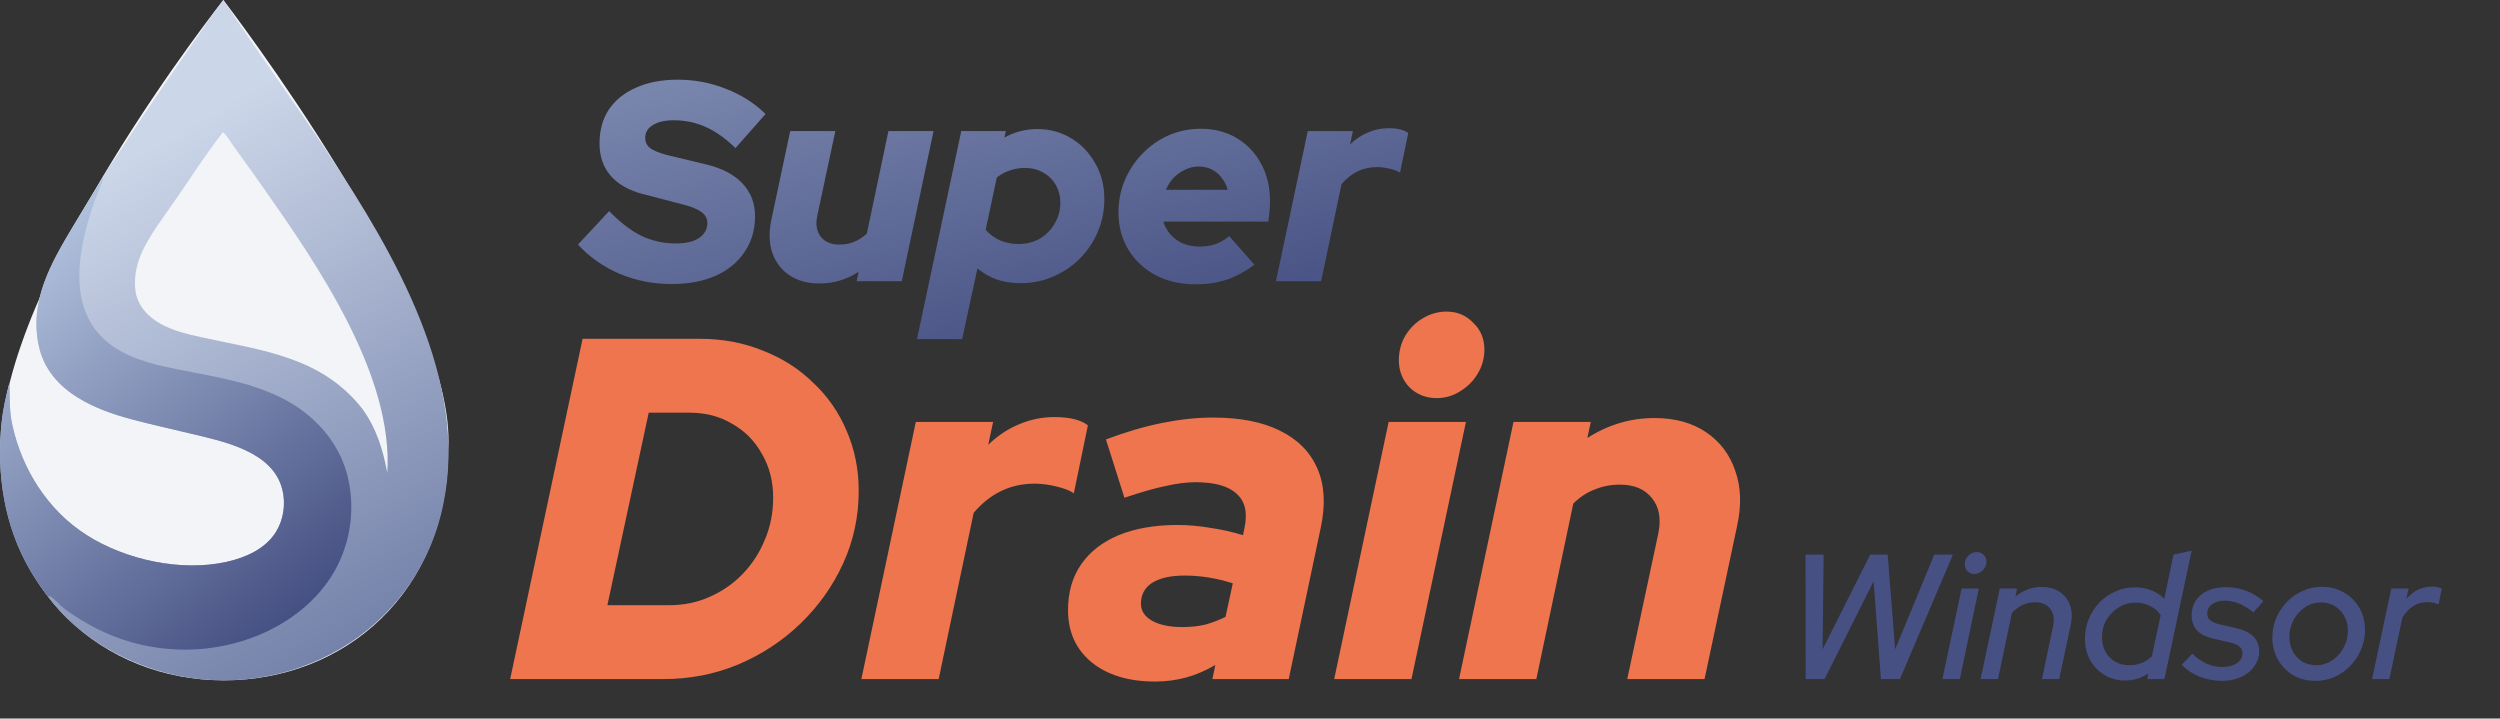 <svg width="167" height="48" viewBox="0 0 167 48" fill="none" xmlns="http://www.w3.org/2000/svg">
<rect x="0" y="0" width="167" height="48" fill="#333333" stroke="none"/>
<g clip-path="url(#clip0_7700_2720)">
<path d="M29.94 30.007C29.94 39.569 23.019 45.446 14.954 45.446C6.889 45.446 0.038 39.499 0.038 29.937C0.038 18.785 14.919 0 14.919 0C14.919 0 30.603 20.353 29.94 30.007Z" fill="#F2F4F7"/>
<path d="M14.919 0C17.214 3.491 19.683 6.852 21.987 10.338C26.372 16.97 31.321 25.415 29.618 33.659C28.867 37.452 26.631 40.787 23.407 42.922C20.005 45.157 15.856 45.953 11.868 45.135C8.541 44.439 5.223 42.602 3.185 39.828C2.766 39.272 2.371 38.708 2.019 38.106C0.261 35.094 -0.25 31.615 0.113 28.179C0.203 27.322 0.412 26.415 0.63 25.581C0.652 26.531 0.617 27.457 0.822 28.39C1.476 31.365 3.195 34.092 5.786 35.741C8.4 37.405 12.11 38.212 15.155 37.528C16.402 37.248 17.724 36.669 18.427 35.544C18.944 34.717 19.095 33.659 18.865 32.715C18.23 30.111 14.848 29.473 12.62 28.936C11.361 28.633 10.093 28.355 8.84 28.021C7.57 27.683 6.33 27.26 5.205 26.563C3.91 25.762 2.949 24.664 2.605 23.154C1.918 20.132 3.425 17.554 4.911 15.071C5.548 14.001 6.197 12.938 6.858 11.883C7.102 11.377 7.484 10.889 7.796 10.419L9.427 7.942C10.587 6.215 11.76 4.498 12.946 2.79C13.588 1.863 14.224 0.886 14.919 0Z" fill="url(#paint0_linear_7700_2720)"/>
<path d="M6.858 11.883C6.866 11.91 6.884 11.936 6.88 11.964C6.855 12.144 6.455 13.056 6.356 13.334C5.149 16.735 4.229 21.254 7.988 23.417C9.161 24.092 10.534 24.406 11.85 24.671C15.056 25.317 18.455 25.737 20.961 28.062C22.018 29.042 22.797 30.259 23.179 31.653C23.764 33.86 23.457 36.209 22.325 38.191C20.92 40.624 18.367 42.255 15.692 42.963C12.359 43.846 8.812 43.374 5.825 41.652C5.269 41.327 4.671 40.965 4.175 40.559C3.918 40.348 3.698 40.046 3.415 39.873C3.33 39.82 3.283 39.817 3.185 39.828C2.766 39.272 2.371 38.708 2.019 38.106C0.261 35.094 -0.25 31.615 0.113 28.179C0.203 27.322 0.412 26.415 0.63 25.581C0.652 26.531 0.617 27.457 0.822 28.39C1.476 31.365 3.195 34.092 5.786 35.741C8.4 37.405 12.11 38.212 15.155 37.528C16.402 37.248 17.724 36.669 18.427 35.544C18.944 34.717 19.095 33.659 18.865 32.715C18.23 30.111 14.848 29.473 12.62 28.936C11.361 28.633 10.093 28.355 8.84 28.021C7.57 27.683 6.33 27.26 5.205 26.563C3.91 25.762 2.949 24.664 2.605 23.154C1.918 20.132 3.425 17.554 4.911 15.071C5.548 14.001 6.197 12.938 6.858 11.883Z" fill="url(#paint1_linear_7700_2720)"/>
<path d="M14.889 8.833C14.906 8.845 14.925 8.854 14.94 8.869C15.186 9.099 15.444 9.548 15.651 9.834C16.325 10.757 16.989 11.685 17.645 12.621C21.224 17.711 26.291 25.098 25.869 31.581C25.582 30.019 25.148 28.623 24.212 27.319C21.508 23.862 17.617 23.43 13.626 22.564C12.426 22.303 11.165 22.035 10.173 21.264C9.563 20.79 9.133 20.154 9.041 19.376C8.946 18.584 9.103 17.76 9.404 17.026C9.909 15.794 11.005 14.395 11.773 13.272C12.788 11.788 13.786 10.252 14.889 8.833Z" fill="#F2F4F7"/>
<path d="M44.864 18.974C43.625 18.974 42.468 18.746 41.394 18.291C40.32 17.836 39.391 17.185 38.607 16.338L40.693 14.101C41.413 14.847 42.127 15.396 42.835 15.75C43.556 16.092 44.32 16.262 45.129 16.262C45.572 16.262 45.951 16.212 46.267 16.111C46.583 15.997 46.823 15.839 46.987 15.637C47.164 15.422 47.253 15.175 47.253 14.897C47.253 14.607 47.127 14.366 46.874 14.177C46.634 13.987 46.223 13.816 45.641 13.665L42.873 12.944C41.95 12.691 41.249 12.281 40.768 11.712C40.288 11.143 40.048 10.435 40.048 9.588C40.048 8.703 40.256 7.945 40.673 7.313C41.103 6.681 41.71 6.194 42.494 5.853C43.278 5.499 44.207 5.322 45.281 5.322C46.393 5.322 47.462 5.524 48.485 5.929C49.522 6.333 50.407 6.896 51.14 7.616L49.13 9.892C48.485 9.26 47.828 8.792 47.158 8.488C46.488 8.185 45.768 8.033 44.997 8.033C44.415 8.033 43.954 8.141 43.612 8.356C43.271 8.558 43.1 8.842 43.1 9.209C43.1 9.487 43.208 9.715 43.423 9.892C43.65 10.056 44.017 10.208 44.523 10.347L47.12 10.972C48.207 11.225 49.029 11.649 49.585 12.243C50.154 12.837 50.438 13.57 50.438 14.442C50.438 15.352 50.205 16.149 49.737 16.831C49.282 17.514 48.637 18.045 47.803 18.424C46.968 18.791 45.989 18.974 44.864 18.974Z" fill="url(#paint2_linear_7700_2720)"/>
<path d="M54.74 18.936C53.944 18.936 53.273 18.753 52.73 18.386C52.186 18.019 51.807 17.52 51.592 16.888C51.377 16.256 51.352 15.536 51.517 14.727L52.787 8.754H55.802L54.588 14.442C54.474 15.011 54.556 15.472 54.835 15.826C55.113 16.168 55.53 16.338 56.086 16.338C56.44 16.338 56.769 16.275 57.072 16.149C57.375 16.022 57.654 15.839 57.906 15.599L59.347 8.754H62.362L60.239 18.784H57.224L57.356 18.159C56.547 18.677 55.675 18.936 54.74 18.936Z" fill="url(#paint3_linear_7700_2720)"/>
<path d="M61.255 22.652L64.213 8.754H67.19L67.095 9.19C67.778 8.811 68.511 8.621 69.295 8.621C70.142 8.621 70.9 8.83 71.57 9.247C72.24 9.651 72.771 10.208 73.163 10.915C73.567 11.611 73.77 12.401 73.77 13.286C73.77 14.069 73.624 14.802 73.334 15.485C73.043 16.168 72.638 16.768 72.12 17.286C71.614 17.792 71.02 18.19 70.338 18.481C69.668 18.771 68.941 18.917 68.157 18.917C67.601 18.917 67.076 18.835 66.583 18.67C66.103 18.493 65.673 18.247 65.294 17.931L64.27 22.652H61.255ZM68.043 16.3C68.574 16.3 69.048 16.18 69.465 15.94C69.883 15.687 70.211 15.352 70.451 14.935C70.704 14.518 70.831 14.057 70.831 13.551C70.831 13.109 70.73 12.71 70.527 12.357C70.325 12.002 70.041 11.724 69.674 11.522C69.32 11.32 68.916 11.219 68.46 11.219C68.107 11.219 67.772 11.276 67.456 11.389C67.14 11.491 66.849 11.649 66.583 11.864L65.844 15.352C66.097 15.643 66.413 15.877 66.792 16.054C67.171 16.218 67.588 16.3 68.043 16.3Z" fill="url(#paint4_linear_7700_2720)"/>
<path d="M79.871 18.993C78.872 18.993 77.981 18.791 77.197 18.386C76.426 17.969 75.819 17.4 75.377 16.68C74.934 15.946 74.713 15.118 74.713 14.196C74.713 13.437 74.852 12.723 75.13 12.053C75.421 11.37 75.819 10.77 76.325 10.252C76.831 9.734 77.412 9.329 78.069 9.038C78.739 8.748 79.453 8.602 80.212 8.602C81.122 8.602 81.925 8.811 82.62 9.228C83.315 9.645 83.859 10.22 84.251 10.953C84.642 11.674 84.838 12.514 84.838 13.475C84.838 13.614 84.832 13.772 84.819 13.949C84.807 14.126 84.775 14.411 84.725 14.802H77.709C77.81 15.131 77.974 15.422 78.202 15.675C78.43 15.927 78.701 16.123 79.017 16.262C79.346 16.401 79.713 16.471 80.117 16.471C80.522 16.471 80.888 16.414 81.217 16.3C81.558 16.174 81.855 15.997 82.108 15.769L83.795 17.684C83.163 18.152 82.538 18.487 81.918 18.689C81.311 18.892 80.629 18.993 79.871 18.993ZM77.88 12.679H82.013C81.925 12.363 81.786 12.091 81.596 11.864C81.419 11.623 81.198 11.44 80.932 11.314C80.68 11.187 80.395 11.124 80.079 11.124C79.75 11.124 79.447 11.194 79.169 11.333C78.891 11.459 78.638 11.636 78.41 11.864C78.196 12.091 78.019 12.363 77.88 12.679Z" fill="url(#paint5_linear_7700_2720)"/>
<path d="M85.235 18.784L87.359 8.754H90.374L90.184 9.645C90.551 9.291 90.949 9.026 91.379 8.849C91.821 8.659 92.282 8.564 92.763 8.564C93.357 8.564 93.793 8.672 94.071 8.887L93.521 11.541C93.395 11.44 93.174 11.351 92.858 11.276C92.554 11.2 92.263 11.162 91.985 11.162C91.05 11.162 90.26 11.541 89.615 12.3L88.25 18.784H85.235Z" fill="url(#paint6_linear_7700_2720)"/>
<path d="M34.079 45.363L38.917 22.632H46.743C48.259 22.632 49.655 22.892 50.932 23.412C52.231 23.91 53.357 24.624 54.309 25.555C55.284 26.464 56.031 27.536 56.55 28.77C57.091 30.004 57.362 31.346 57.362 32.796C57.362 34.507 57.016 36.119 56.323 37.635C55.63 39.15 54.678 40.492 53.465 41.661C52.275 42.809 50.889 43.718 49.309 44.389C47.75 45.038 46.083 45.363 44.308 45.363H34.079ZM40.574 40.427H44.697C45.672 40.427 46.57 40.243 47.393 39.875C48.237 39.507 48.973 38.998 49.601 38.349C50.25 37.678 50.748 36.909 51.095 36.044C51.463 35.178 51.647 34.247 51.647 33.251C51.647 32.147 51.398 31.173 50.9 30.328C50.423 29.462 49.763 28.791 48.919 28.315C48.096 27.817 47.144 27.568 46.061 27.568H43.334L40.574 40.427ZM57.539 45.363L61.176 28.185H66.34L66.015 29.711C66.643 29.105 67.325 28.651 68.061 28.348C68.818 28.023 69.609 27.86 70.431 27.86C71.449 27.86 72.195 28.044 72.672 28.412L71.73 32.959C71.513 32.785 71.135 32.634 70.594 32.504C70.074 32.374 69.576 32.309 69.1 32.309C67.498 32.309 66.145 32.959 65.041 34.258L62.703 45.363H57.539ZM77.156 45.526C75.381 45.526 73.963 45.093 72.903 44.227C71.863 43.361 71.344 42.203 71.344 40.752C71.344 39.561 71.636 38.544 72.221 37.7C72.805 36.855 73.639 36.206 74.721 35.751C75.825 35.297 77.135 35.069 78.65 35.069C79.386 35.069 80.122 35.134 80.858 35.264C81.616 35.372 82.341 35.535 83.034 35.751L83.132 35.264C83.348 34.247 83.175 33.489 82.612 32.991C82.071 32.471 81.151 32.212 79.852 32.212C79.267 32.212 78.596 32.298 77.838 32.471C77.102 32.623 76.193 32.883 75.111 33.251L73.877 29.354C75.197 28.856 76.453 28.488 77.644 28.25C78.834 28.012 79.96 27.893 81.021 27.893C82.839 27.893 84.333 28.185 85.502 28.77C86.693 29.354 87.526 30.198 88.002 31.302C88.479 32.385 88.554 33.695 88.23 35.232L86.087 45.363H80.988L81.183 44.422C80.512 44.811 79.852 45.093 79.202 45.266C78.553 45.439 77.871 45.526 77.156 45.526ZM79.007 41.889C79.527 41.889 80.025 41.834 80.501 41.726C80.977 41.596 81.432 41.423 81.865 41.207L82.352 38.966C81.27 38.62 80.198 38.447 79.137 38.447C78.206 38.447 77.481 38.609 76.962 38.934C76.464 39.258 76.215 39.724 76.215 40.33C76.215 40.806 76.464 41.185 76.962 41.466C77.46 41.748 78.141 41.889 79.007 41.889ZM89.124 45.363L92.761 28.185H97.924L94.287 45.363H89.124ZM95.976 26.594C95.261 26.594 94.655 26.356 94.157 25.88C93.681 25.382 93.443 24.776 93.443 24.061C93.443 23.477 93.584 22.935 93.865 22.438C94.168 21.94 94.558 21.55 95.034 21.268C95.532 20.965 96.062 20.814 96.625 20.814C97.34 20.814 97.935 21.063 98.411 21.561C98.909 22.037 99.158 22.632 99.158 23.347C99.158 23.931 99.007 24.472 98.704 24.97C98.422 25.447 98.032 25.836 97.535 26.139C97.058 26.442 96.539 26.594 95.976 26.594ZM97.464 45.363L101.101 28.185H106.264L106.037 29.257C107.423 28.369 108.916 27.925 110.518 27.925C111.882 27.925 113.03 28.239 113.96 28.867C114.891 29.495 115.541 30.35 115.909 31.432C116.298 32.515 116.342 33.749 116.039 35.134L113.863 45.363H108.7L110.778 35.621C110.973 34.647 110.832 33.868 110.356 33.283C109.88 32.677 109.165 32.374 108.213 32.374C107.607 32.374 107.044 32.482 106.524 32.699C106.005 32.894 105.528 33.208 105.095 33.641L102.627 45.363H97.464Z" fill="#EE754E"/>
<path d="M120.62 45.363L120.608 37.047H121.82L121.748 43.379L124.932 37.047H126.097L126.596 43.379L129.209 37.047H130.457L126.916 45.363H125.645L125.158 38.829L121.879 45.363H120.62Z" fill="#465083"/>
<path d="M129.752 45.363L131.035 39.316H132.187L130.916 45.363H129.752ZM131.89 38.342C131.708 38.342 131.554 38.278 131.427 38.151C131.308 38.025 131.249 37.87 131.249 37.688C131.249 37.538 131.284 37.403 131.355 37.284C131.427 37.157 131.526 37.059 131.653 36.987C131.779 36.916 131.914 36.88 132.056 36.88C132.239 36.88 132.389 36.944 132.508 37.07C132.635 37.189 132.698 37.34 132.698 37.522C132.698 37.664 132.658 37.799 132.579 37.926C132.508 38.045 132.409 38.144 132.282 38.223C132.163 38.302 132.033 38.342 131.89 38.342Z" fill="#465083"/>
<path d="M132.304 45.363L133.587 39.316H134.74L134.633 39.85C135.155 39.423 135.738 39.209 136.379 39.209C136.862 39.209 137.266 39.32 137.591 39.541C137.916 39.755 138.145 40.052 138.28 40.432C138.415 40.813 138.43 41.244 138.327 41.727L137.555 45.363H136.403L137.139 41.858C137.242 41.367 137.183 40.975 136.961 40.682C136.739 40.381 136.399 40.23 135.939 40.23C135.639 40.23 135.357 40.294 135.096 40.421C134.843 40.539 134.609 40.714 134.395 40.943L133.468 45.363H132.304Z" fill="#465083"/>
<path d="M141.947 45.458C141.44 45.458 140.984 45.335 140.58 45.09C140.177 44.844 139.856 44.511 139.618 44.092C139.388 43.672 139.274 43.197 139.274 42.666C139.274 42.191 139.361 41.747 139.535 41.335C139.709 40.924 139.947 40.559 140.248 40.242C140.557 39.926 140.913 39.68 141.317 39.506C141.721 39.324 142.157 39.233 142.624 39.233C143.012 39.233 143.372 39.3 143.705 39.435C144.038 39.561 144.327 39.751 144.572 40.005L145.19 37.047L146.402 36.785L144.584 45.363H143.432L143.503 44.995C143.028 45.303 142.509 45.458 141.947 45.458ZM142.232 44.436C142.517 44.436 142.786 44.389 143.04 44.294C143.301 44.191 143.535 44.044 143.741 43.854L144.335 41.086C144.176 40.84 143.947 40.642 143.646 40.492C143.345 40.334 143.016 40.254 142.66 40.254C142.248 40.254 141.871 40.361 141.531 40.575C141.19 40.781 140.917 41.058 140.711 41.407C140.513 41.747 140.414 42.135 140.414 42.571C140.414 42.927 140.489 43.248 140.64 43.533C140.798 43.818 141.016 44.04 141.293 44.199C141.57 44.357 141.883 44.436 142.232 44.436Z" fill="#465083"/>
<path d="M148.43 45.482C147.907 45.482 147.404 45.387 146.921 45.197C146.438 44.998 146.046 44.733 145.745 44.401L146.446 43.664C146.747 43.957 147.064 44.179 147.397 44.329C147.737 44.48 148.086 44.555 148.442 44.555C148.838 44.555 149.163 44.472 149.416 44.306C149.67 44.131 149.796 43.91 149.796 43.64C149.796 43.45 149.729 43.3 149.594 43.189C149.46 43.07 149.246 42.979 148.953 42.916L147.919 42.678C147.404 42.567 147.02 42.381 146.767 42.12C146.521 41.85 146.399 41.51 146.399 41.098C146.399 40.718 146.494 40.389 146.684 40.112C146.874 39.827 147.139 39.609 147.48 39.458C147.828 39.3 148.232 39.221 148.692 39.221C149.159 39.221 149.602 39.3 150.022 39.458C150.45 39.617 150.842 39.85 151.198 40.159L150.521 40.908C150.22 40.654 149.907 40.46 149.583 40.326C149.258 40.191 148.937 40.124 148.62 40.124C148.264 40.124 147.979 40.203 147.765 40.361C147.551 40.52 147.444 40.73 147.444 40.991C147.444 41.181 147.511 41.331 147.646 41.442C147.781 41.553 148.002 41.644 148.311 41.716L149.345 41.953C149.868 42.064 150.26 42.25 150.521 42.512C150.782 42.773 150.913 43.106 150.913 43.51C150.913 43.882 150.802 44.218 150.58 44.519C150.367 44.82 150.07 45.058 149.689 45.232C149.317 45.398 148.897 45.482 148.43 45.482Z" fill="#465083"/>
<path d="M154.679 45.482C154.125 45.482 153.63 45.359 153.194 45.113C152.766 44.86 152.426 44.511 152.172 44.068C151.919 43.624 151.792 43.129 151.792 42.583C151.792 42.123 151.879 41.692 152.053 41.288C152.228 40.876 152.465 40.516 152.766 40.207C153.075 39.89 153.428 39.644 153.824 39.47C154.228 39.288 154.651 39.197 155.095 39.197C155.649 39.197 156.14 39.324 156.568 39.577C157.004 39.823 157.348 40.163 157.602 40.599C157.855 41.035 157.982 41.529 157.982 42.084C157.982 42.543 157.895 42.979 157.72 43.391C157.546 43.803 157.305 44.167 156.996 44.484C156.695 44.793 156.346 45.038 155.95 45.22C155.554 45.395 155.13 45.482 154.679 45.482ZM154.727 44.436C155.02 44.436 155.289 44.377 155.534 44.258C155.788 44.139 156.01 43.973 156.2 43.759C156.398 43.545 156.552 43.3 156.663 43.022C156.782 42.745 156.841 42.452 156.841 42.143C156.841 41.779 156.762 41.454 156.604 41.169C156.453 40.876 156.239 40.65 155.962 40.492C155.693 40.326 155.388 40.242 155.047 40.242C154.754 40.242 154.481 40.302 154.228 40.421C153.982 40.539 153.76 40.706 153.562 40.92C153.364 41.126 153.21 41.371 153.099 41.656C152.988 41.933 152.933 42.222 152.933 42.523C152.933 42.888 153.008 43.217 153.158 43.51C153.317 43.803 153.531 44.032 153.8 44.199C154.077 44.357 154.386 44.436 154.727 44.436Z" fill="#465083"/>
<path d="M158.455 45.363L159.738 39.316H160.89L160.748 40.005C160.969 39.743 161.223 39.541 161.508 39.399C161.801 39.256 162.11 39.185 162.435 39.185C162.712 39.185 162.937 39.229 163.112 39.316L162.898 40.385C162.819 40.337 162.704 40.298 162.553 40.266C162.411 40.234 162.272 40.219 162.138 40.219C161.48 40.219 160.93 40.555 160.486 41.228L159.607 45.363H158.455Z" fill="#465083"/>
</g>
<defs>
<linearGradient id="paint0_linear_7700_2720" x1="23.494" y1="42.774" x2="5.788" y2="12.337" gradientUnits="userSpaceOnUse">
<stop stop-color="#7582AA"/>
<stop offset="1" stop-color="#CCD6E9"/>
</linearGradient>
<linearGradient id="paint1_linear_7700_2720" x1="18.62" y1="41.87" x2="-0.638" y2="18.309" gradientUnits="userSpaceOnUse">
<stop stop-color="#465083"/>
<stop offset="1" stop-color="#B1C2DD"/>
</linearGradient>
<linearGradient id="paint2_linear_7700_2720" x1="82.544" y1="21.765" x2="76.77" y2="-3.081" gradientUnits="userSpaceOnUse">
<stop stop-color="#465083"/>
<stop offset="1" stop-color="#7B88AE"/>
</linearGradient>
<linearGradient id="paint3_linear_7700_2720" x1="82.544" y1="21.765" x2="76.77" y2="-3.081" gradientUnits="userSpaceOnUse">
<stop stop-color="#465083"/>
<stop offset="1" stop-color="#7B88AE"/>
</linearGradient>
<linearGradient id="paint4_linear_7700_2720" x1="82.544" y1="21.765" x2="76.77" y2="-3.081" gradientUnits="userSpaceOnUse">
<stop stop-color="#465083"/>
<stop offset="1" stop-color="#7B88AE"/>
</linearGradient>
<linearGradient id="paint5_linear_7700_2720" x1="82.544" y1="21.765" x2="76.77" y2="-3.081" gradientUnits="userSpaceOnUse">
<stop stop-color="#465083"/>
<stop offset="1" stop-color="#7B88AE"/>
</linearGradient>
<linearGradient id="paint6_linear_7700_2720" x1="82.544" y1="21.765" x2="76.77" y2="-3.081" gradientUnits="userSpaceOnUse">
<stop stop-color="#465083"/>
<stop offset="1" stop-color="#7B88AE"/>
</linearGradient>
<clipPath id="clip0_7700_2720">
<rect width="167" height="48" fill="white"/>
</clipPath>
</defs>
</svg>
